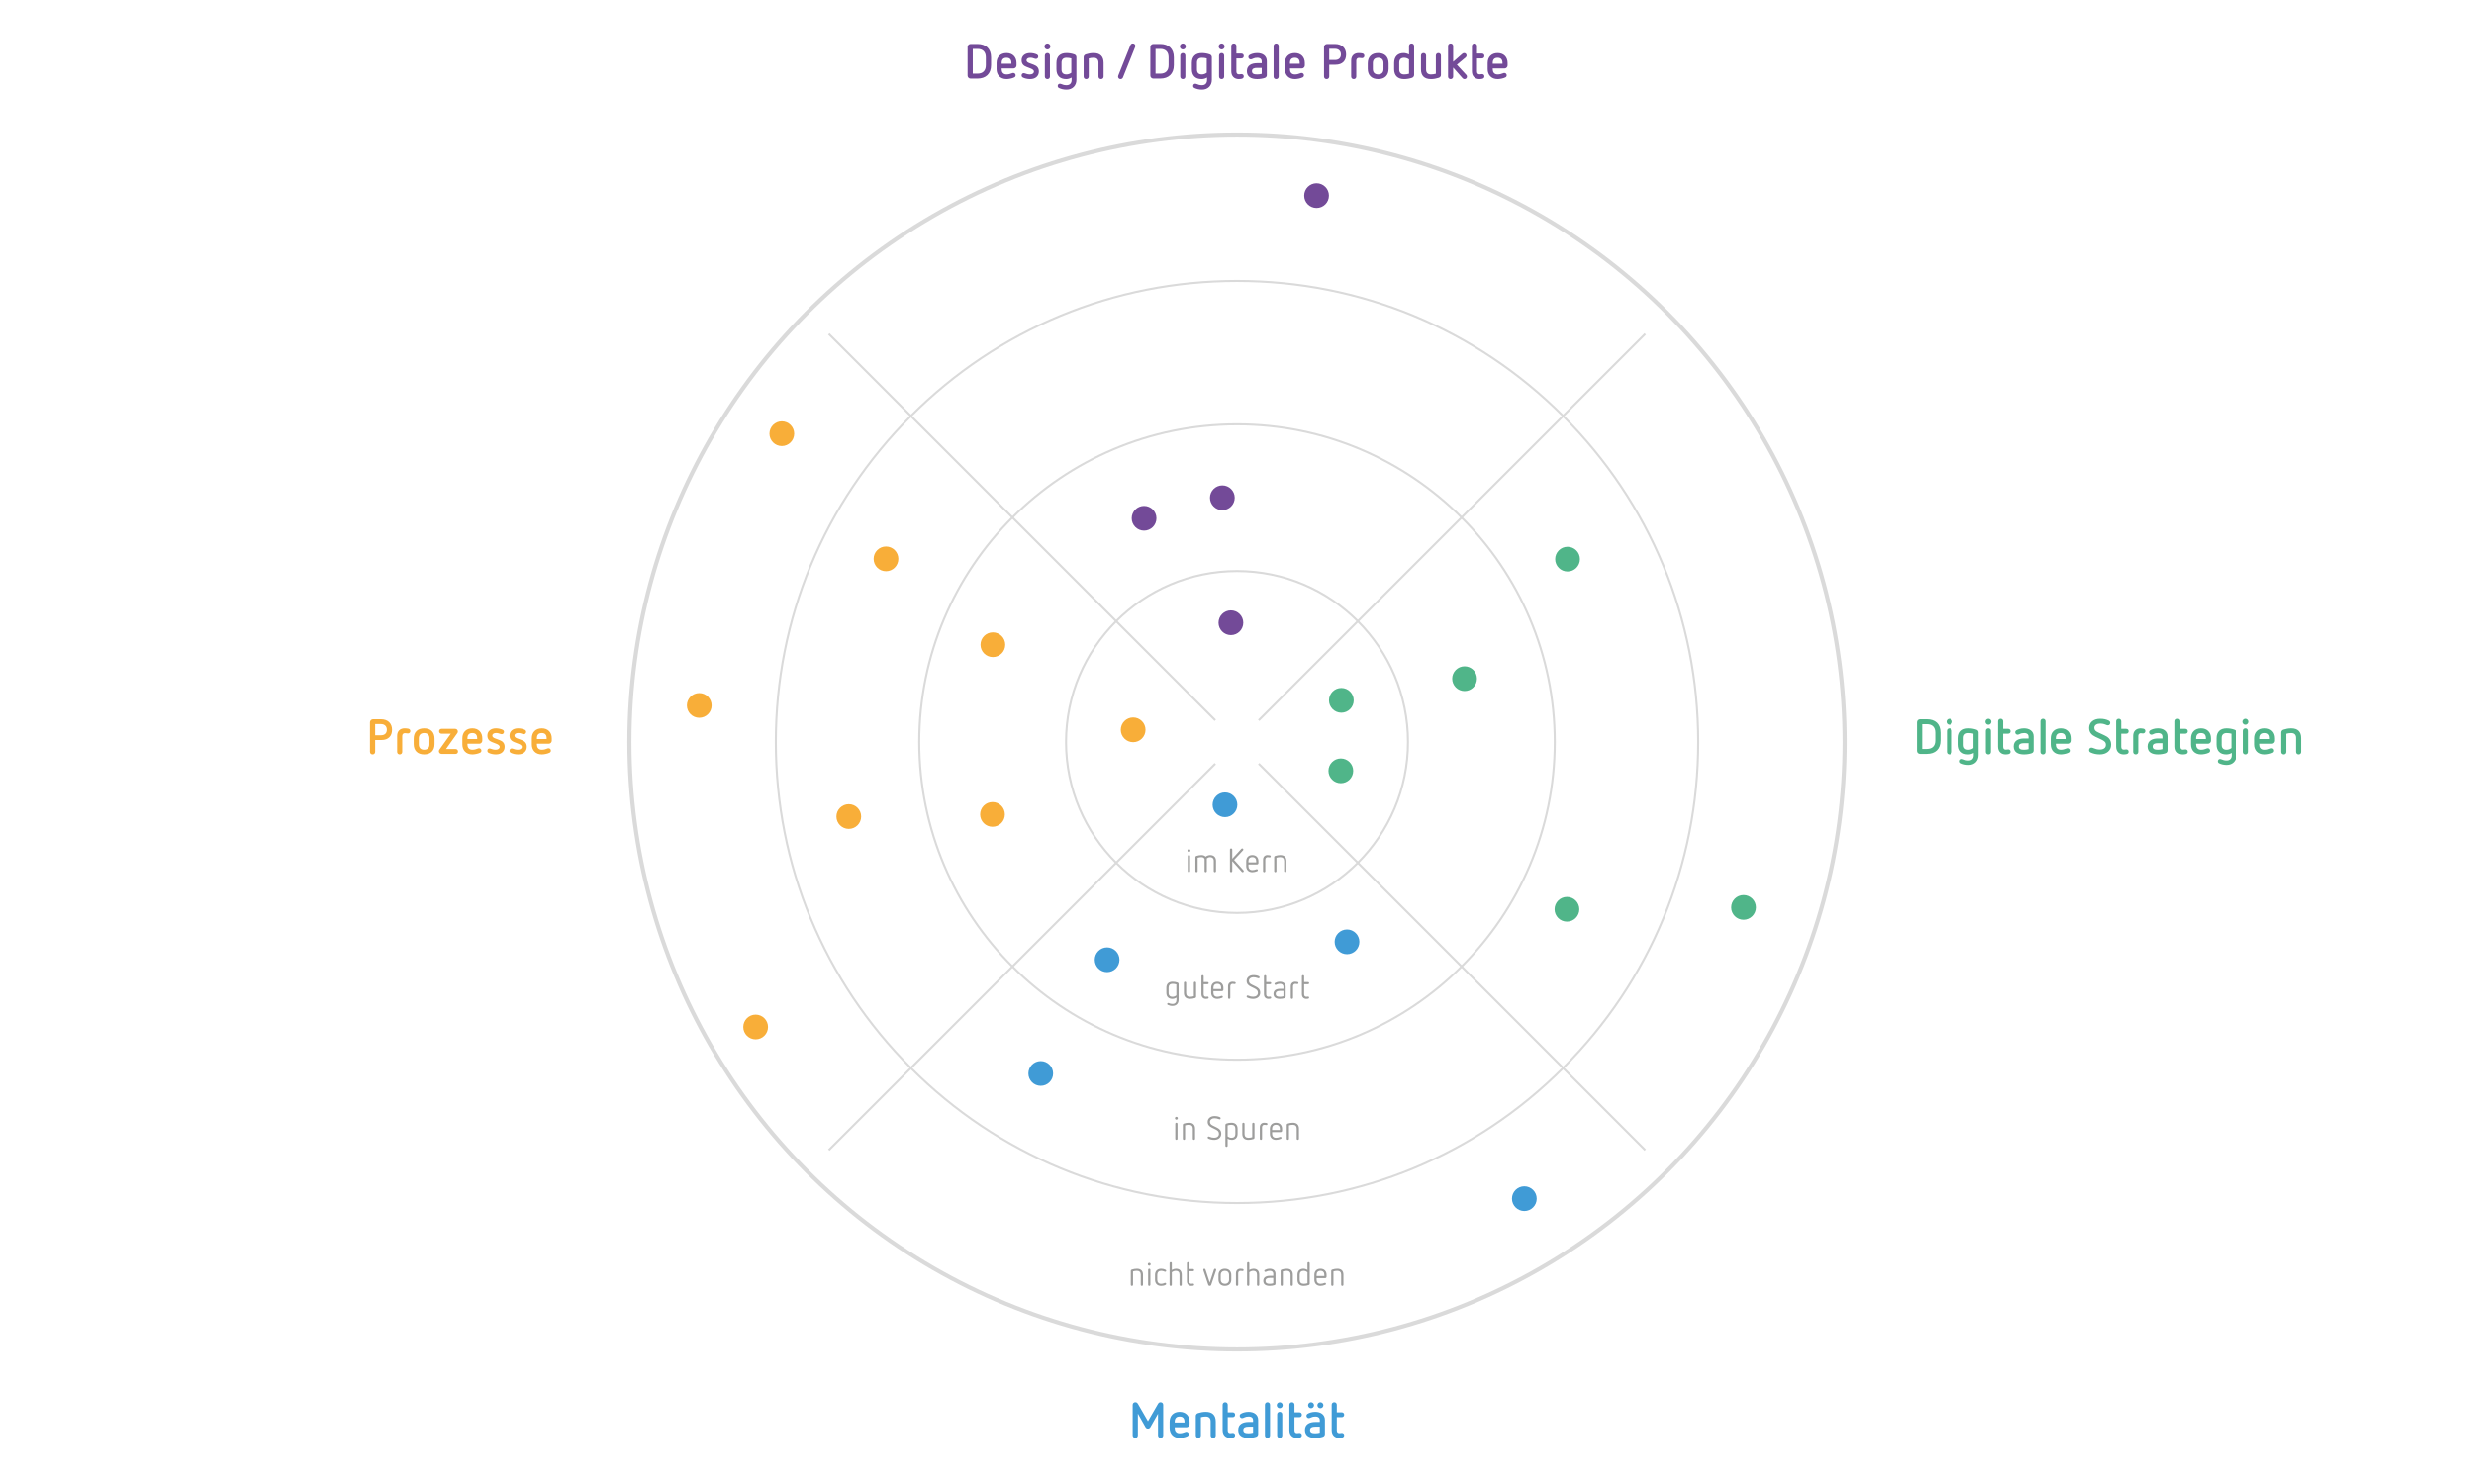 <?xml version="1.0" encoding="UTF-8"?><svg id="a" xmlns="http://www.w3.org/2000/svg" viewBox="0 0 1200 720"><path d="m184.737,348.955c3.577,0,5.425,2.184,5.425,5.088,0,3.072-1.8,4.993-5.113,4.993h-3.072v5.712c0,.769-.528,1.272-1.248,1.272-.744,0-1.272-.504-1.272-1.272v-14.329c0-.792.672-1.464,1.512-1.464h3.768Zm-2.76,2.352v5.425h2.76c1.873,0,2.904-.984,2.904-2.688,0-1.752-1.176-2.736-2.904-2.736h-2.76Z" fill="#f8ae39"/><path d="m198.033,353.539c.624.12.984.552.984,1.176,0,.648-.48,1.129-1.176,1.129-.36,0-.84-.144-1.44-.144-.768,0-1.296.528-1.296,1.368v7.729c0,.721-.528,1.225-1.224,1.225-.72,0-1.248-.504-1.248-1.225v-7.801c0-2.231,1.416-3.624,3.601-3.624.696,0,1.344.072,1.8.168Z" fill="#f8ae39"/><path d="m210.777,358.388v2.616c0,3.144-1.824,5.017-5.04,5.017-3.12,0-5.064-1.776-5.064-5.017v-2.616c0-3.217,1.897-5.017,5.064-5.017,3.192,0,5.04,1.849,5.04,5.017Zm-7.633-.144v2.904c0,1.704.984,2.616,2.592,2.616s2.568-.912,2.568-2.616v-2.904c0-1.68-.96-2.592-2.568-2.592s-2.592.912-2.592,2.592Z" fill="#f8ae39"/><path d="m220.785,353.611c.72,0,1.296.576,1.296,1.32,0,.311-.12.576-.288.815l-5.472,7.681h4.656c.696,0,1.176.528,1.176,1.177,0,.672-.48,1.176-1.176,1.176h-6.793c-.72,0-1.296-.6-1.296-1.32,0-.311.12-.576.312-.84l5.473-7.656h-4.512c-.72,0-1.176-.505-1.176-1.177,0-.647.456-1.176,1.176-1.176h6.625Z" fill="#f8ae39"/><path d="m233.937,358.195v1.177c0,.695-.552,1.464-1.512,1.464h-5.689v.456c0,1.248.624,2.472,2.377,2.472,1.056,0,1.8-.264,2.424-.504.36-.144.6-.216.84-.216.648,0,1.128.504,1.128,1.128,0,.433-.192.816-.648,1.032-1.08.552-2.832.816-3.744.816-3.096,0-4.849-2.064-4.849-4.824v-3.001c0-2.904,1.872-4.824,4.849-4.824,2.952,0,4.824,1.944,4.824,4.824Zm-7.201-.071v.432h4.729v-.36c0-1.607-.696-2.544-2.352-2.544s-2.377.936-2.377,2.473Z" fill="#f8ae39"/><path d="m243.825,354.068c.408.216.648.576.648,1.008,0,.696-.528,1.128-1.104,1.128-.24,0-.48-.071-.696-.144-.624-.216-1.176-.433-2.064-.433-1.032,0-1.8.48-1.8,1.272,0,.816.84,1.152,1.392,1.368l2.112.792c1.56.576,2.472,1.536,2.472,3.288,0,2.04-1.464,3.673-4.224,3.673-1.417,0-2.665-.336-3.481-.744-.408-.192-.672-.528-.672-1.008,0-.673.432-1.129,1.104-1.129.168,0,.384.072.6.144.552.191,1.272.479,2.328.479,1.2,0,1.944-.575,1.944-1.392,0-.744-.84-1.2-1.632-1.513l-1.968-.768c-1.032-.408-2.376-1.128-2.376-3.216,0-2.185,1.728-3.505,4.152-3.505,1.152,0,2.424.288,3.264.696Z" fill="#f8ae39"/><path d="m254.552,354.068c.408.216.648.576.648,1.008,0,.696-.528,1.128-1.104,1.128-.24,0-.48-.071-.696-.144-.624-.216-1.176-.433-2.064-.433-1.032,0-1.8.48-1.8,1.272,0,.816.84,1.152,1.392,1.368l2.112.792c1.56.576,2.472,1.536,2.472,3.288,0,2.04-1.464,3.673-4.224,3.673-1.417,0-2.665-.336-3.481-.744-.408-.192-.672-.528-.672-1.008,0-.673.432-1.129,1.104-1.129.168,0,.384.072.6.144.552.191,1.272.479,2.328.479,1.2,0,1.944-.575,1.944-1.392,0-.744-.84-1.2-1.632-1.513l-1.968-.768c-1.032-.408-2.376-1.128-2.376-3.216,0-2.185,1.728-3.505,4.152-3.505,1.152,0,2.424.288,3.264.696Z" fill="#f8ae39"/><path d="m267.632,358.195v1.177c0,.695-.552,1.464-1.512,1.464h-5.689v.456c0,1.248.624,2.472,2.377,2.472,1.056,0,1.8-.264,2.424-.504.36-.144.6-.216.84-.216.648,0,1.128.504,1.128,1.128,0,.433-.192.816-.648,1.032-1.08.552-2.832.816-3.744.816-3.096,0-4.849-2.064-4.849-4.824v-3.001c0-2.904,1.872-4.824,4.849-4.824,2.952,0,4.824,1.944,4.824,4.824Zm-7.201-.071v.432h4.729v-.36c0-1.607-.696-2.544-2.352-2.544s-2.377.936-2.377,2.473Z" fill="#f8ae39"/><path d="m564.207,681.643v14.737c0,.744-.552,1.272-1.248,1.272-.696,0-1.272-.528-1.272-1.272v-10.465l-3.72,6.553c-.264.456-.648.672-1.152.672-.528,0-.912-.216-1.176-.672l-3.721-6.601v10.513c0,.744-.576,1.272-1.248,1.272-.696,0-1.272-.528-1.272-1.272v-14.737c0-.792.528-1.296,1.296-1.296.576,0,.936.264,1.272.816l4.848,8.4,4.849-8.4c.336-.553.672-.816,1.248-.816.792,0,1.296.504,1.296,1.296Z" fill="#409bd6"/><path d="m576.998,689.827v1.177c0,.695-.552,1.464-1.512,1.464h-5.689v.456c0,1.248.624,2.472,2.377,2.472,1.056,0,1.8-.264,2.424-.504.36-.144.6-.216.84-.216.648,0,1.128.504,1.128,1.128,0,.433-.192.816-.648,1.032-1.08.552-2.832.816-3.744.816-3.096,0-4.849-2.064-4.849-4.824v-3.001c0-2.904,1.872-4.824,4.849-4.824,2.952,0,4.824,1.944,4.824,4.824Zm-7.201-.071v.432h4.729v-.36c0-1.607-.696-2.544-2.352-2.544s-2.377.936-2.377,2.473Z" fill="#409bd6"/><path d="m589.694,689.732v6.696c0,.721-.528,1.225-1.224,1.225-.72,0-1.248-.504-1.248-1.225v-6.792c0-1.513-.816-2.353-2.376-2.353-.816,0-1.608.12-2.353.336v8.809c0,.721-.528,1.225-1.224,1.225-.72,0-1.248-.504-1.248-1.225v-9.385c0-.672.384-1.2,1.08-1.416,1.176-.384,2.424-.624,3.745-.624,3.216,0,4.848,1.632,4.848,4.729Z" fill="#409bd6"/><path d="m595.501,681.571v3.673h2.353c.792,0,1.224.504,1.224,1.176s-.432,1.177-1.224,1.177h-2.353v6.336c0,.96.456,1.416,1.224,1.416.6,0,.816-.12,1.2-.12.648,0,1.152.385,1.152,1.129,0,.624-.432,1.031-1.032,1.151-.48.097-.888.144-1.392.144-2.04,0-3.624-1.296-3.624-3.793v-12.289c0-.72.528-1.224,1.248-1.224.696,0,1.224.504,1.224,1.224Z" fill="#409bd6"/><path d="m610.262,688.94v6.793c0,.552-.312,1.128-.961,1.344-.96.336-2.352.576-3.696.576-3.023,0-5.016-1.128-5.016-3.889,0-2.784,2.28-3.84,5.016-3.84h2.185v-.961c0-.935-.696-1.68-2.112-1.68-.815,0-1.488.12-2.112.432-.408.192-.72.36-1.103.36-.576,0-1.152-.479-1.152-1.152,0-.407.216-.768.576-.983.672-.408,2.016-.936,3.696-.936,2.568,0,4.681,1.296,4.681,3.937Zm-4.729,3.265c-1.488,0-2.473.384-2.473,1.607,0,1.272.984,1.584,2.521,1.584.768,0,1.488-.096,2.208-.288v-2.903h-2.256Z" fill="#409bd6"/><path d="m616.02,681.571v14.857c0,.721-.528,1.225-1.225,1.225-.72,0-1.248-.504-1.248-1.225v-14.857c0-.72.528-1.224,1.248-1.224.696,0,1.225.504,1.225,1.224Z" fill="#409bd6"/><path d="m622.164,681.787c0,.815-.647,1.464-1.44,1.464-.792,0-1.44-.648-1.44-1.464,0-.792.647-1.44,1.44-1.44.793,0,1.44.648,1.44,1.44Zm-.216,4.44v10.2c0,.721-.504,1.225-1.225,1.225-.72,0-1.248-.504-1.248-1.225v-10.2c0-.721.528-1.225,1.248-1.225.721,0,1.225.504,1.225,1.225Z" fill="#409bd6"/><path d="m627.876,681.571v3.673h2.353c.792,0,1.224.504,1.224,1.176s-.432,1.177-1.224,1.177h-2.353v6.336c0,.96.456,1.416,1.224,1.416.601,0,.816-.12,1.2-.12.648,0,1.152.385,1.152,1.129,0,.624-.432,1.031-1.032,1.151-.479.097-.888.144-1.392.144-2.04,0-3.625-1.296-3.625-3.793v-12.289c0-.72.528-1.224,1.248-1.224.696,0,1.225.504,1.225,1.224Z" fill="#409bd6"/><path d="m642.637,688.94v6.793c0,.552-.312,1.128-.961,1.344-.96.336-2.352.576-3.696.576-3.023,0-5.016-1.128-5.016-3.889,0-2.784,2.28-3.84,5.016-3.84h2.185v-.961c0-.935-.696-1.68-2.112-1.68-.815,0-1.488.12-2.112.432-.408.192-.72.36-1.103.36-.576,0-1.152-.479-1.152-1.152,0-.407.216-.768.576-.983.672-.408,2.016-.936,3.696-.936,2.568,0,4.681,1.296,4.681,3.937Zm-5.281-7.152c0,.815-.647,1.464-1.44,1.464s-1.44-.648-1.44-1.464c0-.769.648-1.44,1.44-1.44s1.44.672,1.44,1.44Zm.553,10.417c-1.488,0-2.473.384-2.473,1.607,0,1.272.984,1.584,2.521,1.584.768,0,1.488-.096,2.208-.288v-2.903h-2.256Zm3.984-10.417c0,.815-.648,1.464-1.465,1.464-.792,0-1.44-.648-1.44-1.464,0-.769.647-1.44,1.44-1.44.816,0,1.465.672,1.465,1.44Z" fill="#409bd6"/><path d="m648.395,681.571v3.673h2.353c.792,0,1.224.504,1.224,1.176s-.432,1.177-1.224,1.177h-2.353v6.336c0,.96.456,1.416,1.224,1.416.601,0,.816-.12,1.2-.12.648,0,1.152.385,1.152,1.129,0,.624-.432,1.031-1.032,1.151-.479.097-.888.144-1.392.144-2.04,0-3.625-1.296-3.625-3.793v-12.289c0-.72.528-1.224,1.248-1.224.696,0,1.225.504,1.225,1.224Z" fill="#409bd6"/><path d="m474.063,21.328c4.104,0,6.648,2.256,6.648,6.528v3.769c0,4.2-2.521,6.528-6.648,6.528h-3.24c-.84,0-1.512-.624-1.512-1.464v-13.898c0-.84.672-1.464,1.512-1.464h3.24Zm-2.232,2.4v12.024h2.28c2.616,0,4.057-1.488,4.057-4.08v-3.864c0-2.641-1.488-4.08-4.057-4.08h-2.28Z" fill="#734a98"/><path d="m493.048,30.569v1.177c0,.695-.553,1.464-1.513,1.464h-5.689v.456c0,1.248.624,2.472,2.376,2.472,1.057,0,1.801-.264,2.425-.504.359-.144.6-.216.84-.216.648,0,1.128.504,1.128,1.128,0,.433-.191.816-.647,1.032-1.08.552-2.833.816-3.745.816-3.096,0-4.848-2.064-4.848-4.824v-3.001c0-2.904,1.872-4.824,4.848-4.824,2.953,0,4.825,1.944,4.825,4.824Zm-7.201-.071v.432h4.729v-.36c0-1.607-.696-2.544-2.353-2.544-1.655,0-2.376.936-2.376,2.473Z" fill="#734a98"/><path d="m502.935,26.441c.408.216.648.576.648,1.008,0,.696-.528,1.128-1.105,1.128-.24,0-.48-.071-.696-.144-.624-.216-1.176-.433-2.064-.433-1.031,0-1.8.48-1.8,1.272,0,.816.84,1.152,1.393,1.368l2.112.792c1.56.576,2.472,1.536,2.472,3.288,0,2.04-1.464,3.673-4.225,3.673-1.416,0-2.664-.336-3.479-.744-.408-.192-.673-.528-.673-1.008,0-.673.433-1.129,1.105-1.129.168,0,.384.072.6.144.553.191,1.272.479,2.328.479,1.2,0,1.944-.575,1.944-1.392,0-.744-.84-1.2-1.632-1.513l-1.968-.768c-1.032-.408-2.377-1.128-2.377-3.216,0-2.185,1.728-3.505,4.152-3.505,1.152,0,2.425.288,3.265.696Z" fill="#734a98"/><path d="m509.486,22.529c0,.815-.647,1.464-1.44,1.464s-1.44-.648-1.44-1.464c0-.792.648-1.44,1.44-1.44s1.44.648,1.44,1.44Zm-.216,4.44v10.2c0,.721-.504,1.225-1.224,1.225-.721,0-1.248-.504-1.248-1.225v-10.2c0-.721.527-1.225,1.248-1.225.72,0,1.224.504,1.224,1.225Z" fill="#734a98"/><path d="m521.079,26.393c.647.216,1.032.744,1.032,1.392v10.969c0,2.785-1.872,4.753-4.776,4.753-1.393,0-2.665-.288-3.721-.816-.384-.216-.576-.576-.576-.983,0-.601.408-1.08,1.105-1.08.191,0,.408.071.576.144.863.384,1.607.576,2.616.576,1.728,0,2.448-1.152,2.448-2.496v-1.2c-.816.479-1.704.744-2.665.744-3.048,0-4.704-1.728-4.704-4.801v-3.072c0-3.192,1.872-4.776,4.849-4.776,1.32,0,2.592.216,3.816.648Zm-6.192,3.984v3.384c0,1.633.888,2.376,2.376,2.376.84,0,1.704-.311,2.376-.84v-6.96c-.744-.217-1.56-.312-2.376-.312-1.56,0-2.376.888-2.376,2.353Z" fill="#734a98"/><path d="m535.287,30.473v6.696c0,.721-.528,1.225-1.225,1.225-.72,0-1.248-.504-1.248-1.225v-6.792c0-1.513-.816-2.353-2.376-2.353-.816,0-1.608.12-2.353.336v8.809c0,.721-.528,1.225-1.224,1.225-.721,0-1.248-.504-1.248-1.225v-9.385c0-.672.384-1.2,1.08-1.416,1.176-.384,2.424-.624,3.744-.624,3.216,0,4.849,1.632,4.849,4.729Z" fill="#734a98"/><path d="m550.694,22.288c0,.144-.024.311-.097.504l-5.928,14.833c-.192.456-.624.769-1.152.769-.744,0-1.2-.576-1.2-1.2,0-.144.024-.312.096-.504l5.905-14.81c.191-.504.647-.792,1.176-.792.72,0,1.2.552,1.2,1.2Z" fill="#734a98"/><path d="m562.718,21.328c4.104,0,6.648,2.256,6.648,6.528v3.769c0,4.2-2.521,6.528-6.648,6.528h-3.24c-.84,0-1.512-.624-1.512-1.464v-13.898c0-.84.672-1.464,1.512-1.464h3.24Zm-2.232,2.4v12.024h2.28c2.616,0,4.057-1.488,4.057-4.08v-3.864c0-2.641-1.488-4.08-4.057-4.08h-2.28Z" fill="#734a98"/><path d="m575.173,22.529c0,.815-.647,1.464-1.44,1.464s-1.44-.648-1.44-1.464c0-.792.648-1.44,1.44-1.44s1.44.648,1.44,1.44Zm-.216,4.44v10.2c0,.721-.504,1.225-1.224,1.225-.721,0-1.248-.504-1.248-1.225v-10.2c0-.721.527-1.225,1.248-1.225.72,0,1.224.504,1.224,1.225Z" fill="#734a98"/><path d="m586.766,26.393c.647.216,1.032.744,1.032,1.392v10.969c0,2.785-1.872,4.753-4.776,4.753-1.393,0-2.665-.288-3.721-.816-.384-.216-.576-.576-.576-.983,0-.601.408-1.08,1.105-1.08.191,0,.408.071.576.144.863.384,1.607.576,2.616.576,1.728,0,2.448-1.152,2.448-2.496v-1.2c-.816.479-1.704.744-2.665.744-3.048,0-4.704-1.728-4.704-4.801v-3.072c0-3.192,1.872-4.776,4.849-4.776,1.32,0,2.592.216,3.816.648Zm-6.192,3.984v3.384c0,1.633.888,2.376,2.376,2.376.84,0,1.704-.311,2.376-.84v-6.96c-.744-.217-1.56-.312-2.376-.312-1.56,0-2.376.888-2.376,2.353Z" fill="#734a98"/><path d="m593.988,22.529c0,.815-.647,1.464-1.44,1.464s-1.44-.648-1.44-1.464c0-.792.648-1.44,1.44-1.44s1.44.648,1.44,1.44Zm-.216,4.44v10.2c0,.721-.504,1.225-1.224,1.225-.721,0-1.248-.504-1.248-1.225v-10.2c0-.721.527-1.225,1.248-1.225.72,0,1.224.504,1.224,1.225Z" fill="#734a98"/><path d="m599.7,22.312v3.673h2.353c.792,0,1.224.504,1.224,1.176s-.432,1.177-1.224,1.177h-2.353v6.336c0,.96.456,1.416,1.225,1.416.6,0,.815-.12,1.2-.12.647,0,1.151.385,1.151,1.129,0,.624-.432,1.031-1.032,1.151-.479.097-.888.144-1.392.144-2.04,0-3.624-1.296-3.624-3.793v-12.289c0-.72.527-1.224,1.248-1.224.695,0,1.224.504,1.224,1.224Z" fill="#734a98"/><path d="m614.461,29.681v6.793c0,.552-.312,1.128-.96,1.344-.96.336-2.353.576-3.696.576-3.024,0-5.017-1.128-5.017-3.889,0-2.784,2.28-3.84,5.017-3.84h2.184v-.961c0-.935-.695-1.68-2.112-1.68-.815,0-1.487.12-2.111.432-.408.192-.721.36-1.105.36-.576,0-1.152-.479-1.152-1.152,0-.407.216-.768.576-.983.672-.408,2.017-.936,3.696-.936,2.568,0,4.681,1.296,4.681,3.937Zm-4.729,3.265c-1.488,0-2.473.384-2.473,1.607,0,1.272.984,1.584,2.521,1.584.769,0,1.488-.096,2.208-.288v-2.903h-2.256Z" fill="#734a98"/><path d="m620.22,22.312v14.857c0,.721-.528,1.225-1.224,1.225-.721,0-1.248-.504-1.248-1.225v-14.857c0-.72.527-1.224,1.248-1.224.695,0,1.224.504,1.224,1.224Z" fill="#734a98"/><path d="m632.893,30.569v1.177c0,.695-.553,1.464-1.513,1.464h-5.689v.456c0,1.248.624,2.472,2.376,2.472,1.057,0,1.801-.264,2.425-.504.359-.144.6-.216.84-.216.648,0,1.128.504,1.128,1.128,0,.433-.191.816-.647,1.032-1.08.552-2.833.816-3.745.816-3.096,0-4.848-2.064-4.848-4.824v-3.001c0-2.904,1.872-4.824,4.848-4.824,2.953,0,4.825,1.944,4.825,4.824Zm-7.201-.071v.432h4.729v-.36c0-1.607-.696-2.544-2.353-2.544-1.655,0-2.376.936-2.376,2.473Z" fill="#734a98"/><path d="m647.484,21.328c3.576,0,5.424,2.184,5.424,5.088,0,3.072-1.8,4.993-5.112,4.993h-3.072v5.712c0,.769-.528,1.272-1.248,1.272-.744,0-1.272-.504-1.272-1.272v-14.329c0-.792.672-1.464,1.512-1.464h3.769Zm-2.761,2.352v5.425h2.761c1.872,0,2.904-.984,2.904-2.688,0-1.752-1.177-2.736-2.904-2.736h-2.761Z" fill="#734a98"/><path d="m660.78,25.912c.624.12.983.552.983,1.176,0,.648-.479,1.129-1.176,1.129-.36,0-.84-.144-1.44-.144-.768,0-1.296.528-1.296,1.368v7.729c0,.721-.528,1.225-1.224,1.225-.721,0-1.248-.504-1.248-1.225v-7.801c0-2.231,1.416-3.624,3.6-3.624.696,0,1.345.072,1.801.168Z" fill="#734a98"/><path d="m673.524,30.761v2.616c0,3.144-1.824,5.017-5.04,5.017-3.121,0-5.064-1.776-5.064-5.017v-2.616c0-3.217,1.895-5.017,5.064-5.017,3.192,0,5.04,1.849,5.04,5.017Zm-7.633-.144v2.904c0,1.704.984,2.616,2.593,2.616,1.607,0,2.567-.912,2.567-2.616v-2.904c0-1.68-.96-2.592-2.567-2.592-1.608,0-2.593.912-2.593,2.592Z" fill="#734a98"/><path d="m685.908,22.312v14.042c0,.647-.408,1.2-1.032,1.416-1.2.408-2.496.624-3.816.624-2.977,0-4.849-1.584-4.849-4.776v-3.097c0-3.144,1.872-4.776,4.608-4.776.769,0,1.8.24,2.616.696v-4.129c0-.72.528-1.224,1.225-1.224.72,0,1.248.504,1.248,1.224Zm-7.225,8.065v3.384c0,1.513.84,2.376,2.376,2.376.816,0,1.632-.119,2.376-.336v-6.96c-.696-.504-1.488-.816-2.376-.816-1.56,0-2.376.816-2.376,2.353Z" fill="#734a98"/><path d="m698.916,26.969v9.408c0,.648-.408,1.177-1.08,1.393-1.177.384-2.425.624-3.744.624-3.217,0-4.849-1.608-4.849-4.729v-6.696c0-.721.527-1.225,1.224-1.225.721,0,1.248.504,1.248,1.225v6.792c0,1.536.792,2.376,2.377,2.376.815,0,1.584-.144,2.352-.336v-8.832c0-.721.528-1.225,1.225-1.225.72,0,1.248.504,1.248,1.225Z" fill="#734a98"/><path d="m704.843,22.312v7.657l4.417-3.864c.287-.24.575-.36.888-.36.672,0,1.2.504,1.2,1.2,0,.312-.12.624-.433.888l-4.271,3.577,4.584,4.968c.24.265.311.528.311.816,0,.624-.456,1.2-1.199,1.2-.36,0-.696-.144-.936-.433l-4.561-5.16v4.368c0,.721-.552,1.225-1.224,1.225-.721,0-1.248-.504-1.248-1.225v-14.857c0-.72.504-1.224,1.248-1.224.695,0,1.224.504,1.224,1.224Z" fill="#734a98"/><path d="m716.411,22.312v3.673h2.353c.792,0,1.224.504,1.224,1.176s-.432,1.177-1.224,1.177h-2.353v6.336c0,.96.456,1.416,1.225,1.416.6,0,.815-.12,1.2-.12.647,0,1.151.385,1.151,1.129,0,.624-.432,1.031-1.032,1.151-.479.097-.888.144-1.392.144-2.04,0-3.624-1.296-3.624-3.793v-12.289c0-.72.527-1.224,1.248-1.224.695,0,1.224.504,1.224,1.224Z" fill="#734a98"/><path d="m731.244,30.569v1.177c0,.695-.553,1.464-1.513,1.464h-5.689v.456c0,1.248.624,2.472,2.376,2.472,1.057,0,1.801-.264,2.425-.504.359-.144.6-.216.84-.216.648,0,1.128.504,1.128,1.128,0,.433-.191.816-.647,1.032-1.08.552-2.833.816-3.745.816-3.096,0-4.848-2.064-4.848-4.824v-3.001c0-2.904,1.872-4.824,4.848-4.824,2.953,0,4.825,1.944,4.825,4.824Zm-7.201-.071v.432h4.729v-.36c0-1.607-.696-2.544-2.353-2.544-1.655,0-2.376.936-2.376,2.473Z" fill="#734a98"/><path d="m934.552,348.955c4.104,0,6.648,2.256,6.648,6.528v3.769c0,4.2-2.521,6.528-6.648,6.528h-3.24c-.84,0-1.512-.624-1.512-1.464v-13.898c0-.84.672-1.464,1.512-1.464h3.24Zm-2.232,2.4v12.024h2.28c2.616,0,4.057-1.487,4.057-4.08v-3.864c0-2.641-1.488-4.08-4.057-4.08h-2.28Z" fill="#50b589"/><path d="m947.007,350.156c0,.816-.647,1.464-1.44,1.464s-1.44-.647-1.44-1.464c0-.792.648-1.44,1.44-1.44s1.44.648,1.44,1.44Zm-.216,4.44v10.201c0,.72-.504,1.224-1.224,1.224-.721,0-1.248-.504-1.248-1.224v-10.201c0-.721.527-1.225,1.248-1.225.72,0,1.224.504,1.224,1.225Z" fill="#50b589"/><path d="m958.6,354.02c.647.216,1.032.744,1.032,1.392v10.97c0,2.784-1.872,4.752-4.776,4.752-1.393,0-2.665-.288-3.721-.816-.384-.216-.576-.576-.576-.983,0-.601.408-1.08,1.105-1.08.191,0,.408.072.576.144.863.385,1.607.576,2.616.576,1.728,0,2.448-1.152,2.448-2.496v-1.2c-.816.48-1.704.744-2.665.744-3.048,0-4.704-1.728-4.704-4.801v-3.072c0-3.191,1.872-4.776,4.849-4.776,1.32,0,2.592.217,3.816.648Zm-6.192,3.984v3.384c0,1.633.888,2.377,2.376,2.377.84,0,1.704-.312,2.376-.841v-6.96c-.744-.216-1.56-.312-2.376-.312-1.56,0-2.376.889-2.376,2.353Z" fill="#50b589"/><path d="m965.822,350.156c0,.816-.647,1.464-1.44,1.464s-1.44-.647-1.44-1.464c0-.792.648-1.44,1.44-1.44s1.44.648,1.44,1.44Zm-.216,4.44v10.201c0,.72-.504,1.224-1.224,1.224-.721,0-1.248-.504-1.248-1.224v-10.201c0-.721.527-1.225,1.248-1.225.72,0,1.224.504,1.224,1.225Z" fill="#50b589"/><path d="m971.534,349.94v3.672h2.353c.792,0,1.224.504,1.224,1.176,0,.673-.432,1.177-1.224,1.177h-2.353v6.336c0,.961.456,1.417,1.225,1.417.6,0,.815-.12,1.2-.12.647,0,1.151.384,1.151,1.128,0,.624-.432,1.032-1.032,1.152-.479.096-.888.144-1.392.144-2.04,0-3.624-1.296-3.624-3.792v-12.289c0-.721.527-1.225,1.248-1.225.695,0,1.224.504,1.224,1.225Z" fill="#50b589"/><path d="m986.295,357.308v6.793c0,.552-.312,1.128-.96,1.344-.96.336-2.353.576-3.696.576-3.024,0-5.017-1.128-5.017-3.889,0-2.784,2.28-3.84,5.017-3.84h2.184v-.96c0-.936-.695-1.681-2.112-1.681-.815,0-1.487.12-2.111.433-.408.191-.721.359-1.105.359-.576,0-1.152-.479-1.152-1.151,0-.408.216-.769.576-.984.672-.408,2.017-.936,3.696-.936,2.568,0,4.681,1.297,4.681,3.937Zm-4.729,3.265c-1.488,0-2.473.384-2.473,1.608,0,1.272.984,1.584,2.521,1.584.769,0,1.488-.097,2.208-.288v-2.904h-2.256Z" fill="#50b589"/><path d="m992.054,349.94v14.857c0,.72-.528,1.224-1.224,1.224-.721,0-1.248-.504-1.248-1.224v-14.857c0-.721.527-1.225,1.248-1.225.695,0,1.224.504,1.224,1.225Z" fill="#50b589"/><path d="m1004.727,358.197v1.176c0,.696-.553,1.464-1.513,1.464h-5.689v.456c0,1.248.624,2.473,2.376,2.473,1.057,0,1.801-.265,2.425-.504.359-.144.6-.217.84-.217.648,0,1.128.504,1.128,1.129,0,.432-.191.815-.647,1.031-1.08.553-2.833.816-3.745.816-3.096,0-4.848-2.064-4.848-4.824v-3c0-2.904,1.872-4.825,4.848-4.825,2.953,0,4.825,1.944,4.825,4.825Zm-7.201-.072v.432h4.729v-.359c0-1.608-.696-2.545-2.353-2.545-1.655,0-2.376.936-2.376,2.473Z" fill="#50b589"/><path d="m1022.679,349.604c.504.264.72.624.72,1.151,0,.648-.48,1.152-1.105,1.152-.384,0-.647-.12-1.056-.288-1.008-.408-1.728-.552-2.88-.552-1.368,0-2.665.72-2.665,2.016,0,1.152.624,1.704,1.992,2.328l2.809,1.297c1.608.744,3.36,1.824,3.36,4.608,0,2.904-2.353,4.704-5.473,4.704-1.704,0-3.168-.336-4.464-.936-.528-.239-.769-.647-.769-1.151,0-.721.48-1.2,1.152-1.2.336,0,.552.072,1.08.288.84.359,1.752.647,3,.647,1.728,0,2.929-.792,2.929-2.28,0-1.296-.744-1.872-2.185-2.567l-2.928-1.368c-1.681-.792-3.024-2.041-3.024-4.272,0-2.713,2.16-4.465,5.328-4.465,1.681,0,3,.312,4.177.889Z" fill="#50b589"/><path d="m1028.749,349.94v3.672h2.353c.792,0,1.224.504,1.224,1.176,0,.673-.432,1.177-1.224,1.177h-2.353v6.336c0,.961.456,1.417,1.225,1.417.6,0,.815-.12,1.2-.12.647,0,1.151.384,1.151,1.128,0,.624-.432,1.032-1.032,1.152-.479.096-.888.144-1.392.144-2.04,0-3.624-1.296-3.624-3.792v-12.289c0-.721.527-1.225,1.248-1.225.695,0,1.224.504,1.224,1.225Z" fill="#50b589"/><path d="m1039.934,353.539c.624.12.983.553.983,1.177,0,.647-.479,1.128-1.176,1.128-.36,0-.84-.144-1.44-.144-.768,0-1.296.528-1.296,1.368v7.729c0,.72-.528,1.224-1.224,1.224-.721,0-1.248-.504-1.248-1.224v-7.801c0-2.232,1.416-3.625,3.6-3.625.696,0,1.345.072,1.801.168Z" fill="#50b589"/><path d="m1051.671,357.308v6.793c0,.552-.312,1.128-.96,1.344-.96.336-2.353.576-3.696.576-3.024,0-5.017-1.128-5.017-3.889,0-2.784,2.28-3.84,5.017-3.84h2.184v-.96c0-.936-.695-1.681-2.112-1.681-.815,0-1.487.12-2.111.433-.408.191-.721.359-1.105.359-.576,0-1.152-.479-1.152-1.151,0-.408.216-.769.576-.984.672-.408,2.017-.936,3.696-.936,2.568,0,4.681,1.297,4.681,3.937Zm-4.729,3.265c-1.488,0-2.473.384-2.473,1.608,0,1.272.984,1.584,2.521,1.584.769,0,1.488-.097,2.208-.288v-2.904h-2.256Z" fill="#50b589"/><path d="m1057.43,349.94v3.672h2.353c.792,0,1.224.504,1.224,1.176,0,.673-.432,1.177-1.224,1.177h-2.353v6.336c0,.961.456,1.417,1.225,1.417.6,0,.815-.12,1.2-.12.647,0,1.151.384,1.151,1.128,0,.624-.432,1.032-1.032,1.152-.479.096-.888.144-1.392.144-2.04,0-3.624-1.296-3.624-3.792v-12.289c0-.721.527-1.225,1.248-1.225.695,0,1.224.504,1.224,1.225Z" fill="#50b589"/><path d="m1072.263,358.197v1.176c0,.696-.553,1.464-1.513,1.464h-5.689v.456c0,1.248.624,2.473,2.376,2.473,1.057,0,1.801-.265,2.425-.504.359-.144.6-.217.84-.217.648,0,1.128.504,1.128,1.129,0,.432-.191.815-.647,1.031-1.08.553-2.833.816-3.745.816-3.096,0-4.848-2.064-4.848-4.824v-3c0-2.904,1.872-4.825,4.848-4.825,2.953,0,4.825,1.944,4.825,4.825Zm-7.201-.072v.432h4.729v-.359c0-1.608-.696-2.545-2.353-2.545-1.655,0-2.376.936-2.376,2.473Z" fill="#50b589"/><path d="m1083.639,354.02c.647.216,1.032.744,1.032,1.392v10.97c0,2.784-1.872,4.752-4.776,4.752-1.393,0-2.665-.288-3.721-.816-.384-.216-.576-.576-.576-.983,0-.601.408-1.08,1.105-1.08.191,0,.408.072.576.144.863.385,1.607.576,2.616.576,1.728,0,2.448-1.152,2.448-2.496v-1.2c-.816.48-1.704.744-2.665.744-3.048,0-4.704-1.728-4.704-4.801v-3.072c0-3.191,1.872-4.776,4.849-4.776,1.32,0,2.592.217,3.816.648Zm-6.192,3.984v3.384c0,1.633.888,2.377,2.376,2.377.84,0,1.704-.312,2.376-.841v-6.96c-.744-.216-1.56-.312-2.376-.312-1.56,0-2.376.889-2.376,2.353Z" fill="#50b589"/><path d="m1090.861,350.156c0,.816-.647,1.464-1.44,1.464s-1.44-.647-1.44-1.464c0-.792.648-1.44,1.44-1.44s1.44.648,1.44,1.44Zm-.216,4.44v10.201c0,.72-.504,1.224-1.224,1.224-.721,0-1.248-.504-1.248-1.224v-10.201c0-.721.527-1.225,1.248-1.225.72,0,1.224.504,1.224,1.225Z" fill="#50b589"/><path d="m1103.318,358.197v1.176c0,.696-.553,1.464-1.513,1.464h-5.689v.456c0,1.248.624,2.473,2.376,2.473,1.057,0,1.801-.265,2.425-.504.359-.144.6-.217.84-.217.648,0,1.128.504,1.128,1.129,0,.432-.191.815-.647,1.031-1.08.553-2.833.816-3.745.816-3.096,0-4.848-2.064-4.848-4.824v-3c0-2.904,1.872-4.825,4.848-4.825,2.953,0,4.825,1.944,4.825,4.825Zm-7.201-.072v.432h4.729v-.359c0-1.608-.696-2.545-2.353-2.545-1.655,0-2.376.936-2.376,2.473Z" fill="#50b589"/><path d="m1116.015,358.1v6.697c0,.72-.528,1.224-1.225,1.224-.72,0-1.248-.504-1.248-1.224v-6.793c0-1.512-.816-2.353-2.376-2.353-.816,0-1.608.12-2.353.336v8.81c0,.72-.528,1.224-1.224,1.224-.721,0-1.248-.504-1.248-1.224v-9.386c0-.672.384-1.199,1.08-1.416,1.176-.384,2.424-.624,3.744-.624,3.216,0,4.849,1.633,4.849,4.729Z" fill="#50b589"/><path d="m600,584.193c-59.884,0-116.184-23.32-158.529-65.664-42.344-42.345-65.665-98.644-65.665-158.529s23.32-116.185,65.665-158.529c42.345-42.344,98.644-65.664,158.529-65.664s116.185,23.32,158.529,65.664c42.344,42.345,65.664,98.644,65.664,158.529s-23.32,116.185-65.664,158.529c-42.345,42.344-98.644,65.664-158.529,65.664Zm0-447.387c-59.617,0-115.666,23.216-157.822,65.372-42.155,42.155-65.372,98.204-65.372,157.821s23.216,115.666,65.372,157.821c42.156,42.156,98.205,65.372,157.822,65.372s115.666-23.216,157.821-65.372c42.156-42.155,65.372-98.204,65.372-157.821s-23.216-115.666-65.372-157.821c-42.155-42.156-98.204-65.372-157.821-65.372Z" fill="#dadada"/><path d="m600,514.635c-85.266,0-154.635-69.369-154.635-154.635s69.369-154.635,154.635-154.635,154.635,69.369,154.635,154.635-69.369,154.635-154.635,154.635Zm0-308.269c-84.715,0-153.635,68.92-153.635,153.635s68.92,153.635,153.635,153.635,153.635-68.92,153.635-153.635-68.92-153.635-153.635-153.635Z" fill="#dadada"/><path d="m600,443.429c-46.003,0-83.429-37.426-83.429-83.429s37.426-83.429,83.429-83.429,83.429,37.426,83.429,83.429-37.426,83.429-83.429,83.429Zm0-165.857c-45.451,0-82.429,36.977-82.429,82.429s36.977,82.429,82.429,82.429,82.429-36.977,82.429-82.429-36.977-82.429-82.429-82.429Z" fill="#dadada"/><path d="m589.824,349.117l-187.46-187.461-.707.707,187.46,187.461c.228-.244.463-.479.707-.707Z" fill="#dadada"/><path d="m610.883,349.824l187.461-187.461-.707-.707-187.461,187.461c.244.228.479.463.707.707Z" fill="#dadada"/><path d="m610.176,370.883l187.461,187.461.707-.707-187.461-187.461c-.228.244-.463.479-.707.707Z" fill="#dadada"/><path d="m589.117,370.176l-187.46,187.461.707.707,187.46-187.461c-.244-.228-.479-.463-.707-.707Z" fill="#dadada"/><circle cx="379.22" cy="210.42" r="6" fill="#f8ae39"/><circle cx="339.171" cy="342.255" r="6" fill="#f8ae39"/><circle cx="429.742" cy="271.152" r="6" fill="#f8ae39"/><circle cx="481.589" cy="312.806" r="6" fill="#f8ae39"/><circle cx="554.925" cy="251.457" r="6" fill="#734a98"/><circle cx="592.892" cy="241.504" r="6" fill="#734a98"/><circle cx="597.041" cy="302.136" r="6" fill="#734a98"/><circle cx="638.588" cy="94.913" r="6" fill="#734a98"/><circle cx="760.327" cy="271.282" r="6" fill="#50b589"/><circle cx="594.165" cy="390.459" r="6" fill="#409bd6"/><circle cx="536.989" cy="465.658" r="6" fill="#409bd6"/><circle cx="653.357" cy="456.968" r="6" fill="#409bd6"/><circle cx="504.81" cy="520.813" r="6" fill="#409bd6"/><circle cx="739.369" cy="581.572" r="6" fill="#409bd6"/><circle cx="710.373" cy="329.282" r="6" fill="#50b589"/><circle cx="650.611" cy="339.786" r="6" fill="#50b589"/><circle cx="650.357" cy="373.999" r="6" fill="#50b589"/><circle cx="760.038" cy="441.161" r="6" fill="#50b589"/><circle cx="845.678" cy="440.255" r="6" fill="#50b589"/><circle cx="481.405" cy="395.141" r="6" fill="#f8ae39"/><circle cx="549.626" cy="354.091" r="6" fill="#f8ae39"/><circle cx="411.698" cy="396.172" r="6" fill="#f8ae39"/><circle cx="366.523" cy="498.276" r="6" fill="#f8ae39"/><path d="m577.377,412.677c0,.368-.32.688-.688.688-.384,0-.705-.319-.705-.688,0-.385.32-.689.705-.689.368,0,.688.304.688.689Zm-.144,2.721v7.235c0,.319-.24.544-.544.544-.32,0-.544-.225-.544-.544v-7.235c0-.32.224-.544.544-.544.304,0,.544.224.544.544Z" fill="#9d9d9c"/><path d="m589.813,417.654v4.962c0,.336-.224.56-.544.56-.32,0-.544-.225-.544-.56v-4.994c0-1.168-.785-1.761-1.713-1.761-.656,0-1.169.24-1.648.608v6.146c0,.336-.224.56-.544.56s-.544-.225-.544-.56v-5.65c0-.432-.288-.704-.592-.88-.256-.144-.56-.225-.96-.225-.641,0-1.217.129-1.809.288v6.467c0,.336-.224.56-.544.56-.32,0-.544-.225-.544-.56v-6.69c0-.32.176-.56.528-.672.784-.24,1.569-.4,2.417-.4.816,0,1.489.24,2.017.769.641-.497,1.505-.769,2.209-.769,1.649,0,2.817.992,2.817,2.801Z" fill="#9d9d9c"/><path d="m603.075,412.164c0,.16-.064.305-.176.416l-4.306,4.626,4.498,4.994c.144.176.191.288.191.448,0,.288-.256.528-.544.528-.208,0-.352-.112-.464-.24l-4.578-5.138v4.834c0,.319-.256.544-.56.544-.304,0-.56-.225-.56-.544v-10.452c0-.32.256-.545.56-.545.304,0,.56.225.56.545v4.466l4.369-4.771c.144-.16.273-.24.465-.24.305,0,.544.24.544.528Z" fill="#9d9d9c"/><path d="m610.387,417.799v.928c0,.337-.256.689-.703.689h-4.131v.864c0,1.057.609,1.889,1.873,1.889.705,0,1.248-.16,1.777-.368.176-.064.272-.096.384-.096.288,0,.513.224.513.496,0,.208-.097.368-.305.464-.704.32-1.697.513-2.369.513-1.873,0-2.961-1.232-2.961-2.945v-2.433c0-1.777,1.152-2.945,2.961-2.945,1.824,0,2.961,1.185,2.961,2.945Zm-4.834-.049v.641h3.746v-.608c0-1.185-.641-1.921-1.873-1.921s-1.873.736-1.873,1.889Z" fill="#9d9d9c"/><path d="m615.922,414.966c.273.064.448.256.448.527,0,.288-.224.497-.528.497-.191,0-.512-.112-1.008-.112-.625,0-1.105.448-1.105,1.2v5.555c0,.319-.224.544-.543.544-.305,0-.545-.225-.545-.544v-5.587c0-1.345.881-2.192,2.129-2.192.4,0,.752.032,1.152.112Z" fill="#9d9d9c"/><path d="m623.955,417.719v4.914c0,.319-.24.544-.544.544-.32,0-.544-.225-.544-.544v-4.931c0-1.168-.656-1.841-1.873-1.841-.656,0-1.265.112-1.873.288v6.483c0,.319-.225.544-.544.544-.304,0-.544-.225-.544-.544v-6.707c0-.32.176-.56.544-.672.784-.24,1.553-.4,2.417-.4,1.953,0,2.961,1.057,2.961,2.865Z" fill="#9d9d9c"/><path d="m571.195,476.736c.288.096.48.352.48.656v7.747c0,1.713-1.136,2.913-2.945,2.913-.88,0-1.665-.192-2.321-.512-.176-.097-.256-.257-.256-.433,0-.273.176-.48.496-.48.08,0,.176.017.288.065.56.256,1.121.4,1.793.4,1.264,0,1.905-.816,1.905-1.921v-1.169c-.625.433-1.312.641-1.985.641-1.793,0-2.913-1.024-2.913-2.93v-2.465c0-1.952,1.2-2.929,2.977-2.929.848,0,1.697.128,2.481.416Zm-4.37,2.433v2.642c0,1.2.72,1.824,1.889,1.824.64,0,1.344-.256,1.873-.704v-5.314c-.592-.191-1.232-.288-1.873-.288-1.201,0-1.889.705-1.889,1.841Z" fill="#9d9d9c"/><path d="m580.155,476.865v6.723c0,.305-.176.544-.528.656-.784.256-1.569.4-2.417.4-1.969,0-2.961-1.057-2.961-2.865v-4.914c0-.32.224-.544.544-.544.304,0,.544.224.544.544v4.946c0,1.152.641,1.824,1.873,1.824.64,0,1.265-.111,1.857-.288v-6.482c0-.32.24-.544.544-.544.32,0,.544.224.544.544Z" fill="#9d9d9c"/><path d="m583.833,473.648v2.833h1.873c.336,0,.544.224.544.528,0,.288-.208.512-.544.512h-1.873v4.85c0,.833.4,1.249,1.105,1.249.432,0,.576-.08.785-.08.288,0,.528.176.528.512,0,.273-.176.465-.464.513-.336.065-.56.08-.88.08-1.232,0-2.161-.769-2.161-2.289v-8.707c0-.32.24-.545.544-.545.32,0,.544.225.544.545Z" fill="#9d9d9c"/><path d="m593.403,479.266v.928c0,.337-.256.689-.704.689h-4.13v.864c0,1.057.608,1.889,1.873,1.889.705,0,1.248-.16,1.777-.368.176-.064.272-.096.384-.096.288,0,.512.224.512.496,0,.208-.096.368-.304.464-.704.32-1.697.513-2.369.513-1.873,0-2.961-1.232-2.961-2.945v-2.433c0-1.777,1.152-2.945,2.961-2.945,1.825,0,2.961,1.185,2.961,2.945Zm-4.834-.049v.641h3.746v-.608c0-1.185-.64-1.921-1.873-1.921s-1.873.736-1.873,1.889Z" fill="#9d9d9c"/><path d="m598.938,476.433c.273.064.448.256.448.527,0,.288-.224.497-.528.497-.192,0-.512-.112-1.009-.112-.624,0-1.105.448-1.105,1.2v5.555c0,.319-.224.544-.544.544-.304,0-.544-.225-.544-.544v-5.587c0-1.345.88-2.192,2.129-2.192.4,0,.752.032,1.152.112Z" fill="#9d9d9c"/><path d="m610.635,473.648c.224.111.319.272.319.512,0,.288-.208.513-.479.513-.177,0-.305-.065-.48-.129-.736-.272-1.297-.399-2.113-.399-1.185,0-2.097.752-2.097,1.712,0,.961.513,1.425,1.456,1.89l1.857.912c1.04.528,2.16,1.232,2.16,3.009,0,1.889-1.553,2.978-3.393,2.978-1.057,0-1.969-.208-2.85-.608-.24-.112-.352-.273-.352-.512,0-.305.207-.528.512-.528.144,0,.24.031.48.144.688.32,1.344.465,2.209.465,1.248,0,2.272-.673,2.272-1.905,0-1.12-.64-1.616-1.665-2.129l-1.872-.929c-1.137-.56-1.937-1.344-1.937-2.753,0-1.616,1.36-2.785,3.281-2.785,1.057,0,1.904.16,2.689.545Z" fill="#9d9d9c"/><path d="m614.168,473.648v2.833h1.873c.336,0,.545.224.545.528,0,.288-.209.512-.545.512h-1.873v4.85c0,.833.4,1.249,1.105,1.249.432,0,.576-.08.784-.08.288,0,.528.176.528.512,0,.273-.176.465-.465.513-.336.065-.56.08-.88.08-1.232,0-2.161-.769-2.161-2.289v-8.707c0-.32.24-.545.545-.545.319,0,.543.225.543.545Z" fill="#9d9d9c"/><path d="m623.61,478.705v4.914c0,.288-.144.544-.464.656-.641.224-1.489.368-2.306.368-1.889,0-3.153-.689-3.153-2.449s1.457-2.433,3.138-2.433h1.696v-1.057c0-.816-.624-1.377-1.696-1.377-.576,0-1.089.112-1.601.368-.192.097-.352.177-.545.177-.24,0-.496-.208-.496-.496,0-.192.096-.352.256-.448.56-.32,1.393-.608,2.338-.608,1.568,0,2.833.784,2.833,2.385Zm-2.817,2.064c-1.168,0-2.017.385-2.017,1.441,0,1.136.849,1.424,2.064,1.424.56,0,1.12-.096,1.681-.256v-2.609h-1.728Z" fill="#9d9d9c"/><path d="m629.369,476.433c.273.064.448.256.448.527,0,.288-.224.497-.528.497-.191,0-.512-.112-1.008-.112-.625,0-1.105.448-1.105,1.2v5.555c0,.319-.224.544-.543.544-.305,0-.545-.225-.545-.544v-5.587c0-1.345.881-2.192,2.129-2.192.4,0,.752.032,1.152.112Z" fill="#9d9d9c"/><path d="m632.568,473.648v2.833h1.873c.336,0,.543.224.543.528,0,.288-.207.512-.543.512h-1.873v4.85c0,.833.4,1.249,1.103,1.249.433,0,.576-.08.785-.08.288,0,.527.176.527.512,0,.273-.176.465-.463.513-.337.065-.56.08-.881.08-1.232,0-2.161-.769-2.161-2.289v-8.707c0-.32.24-.545.544-.545.32,0,.545.225.545.545Z" fill="#9d9d9c"/><path d="m571.29,542.541c0,.369-.32.688-.688.688-.384,0-.705-.318-.705-.688,0-.385.32-.688.705-.688.368,0,.688.303.688.688Zm-.144,2.721v7.236c0,.318-.24.543-.544.543-.32,0-.544-.225-.544-.543v-7.236c0-.32.224-.543.544-.543.304,0,.544.223.544.543Z" fill="#9d9d9c"/><path d="m579.659,547.584v4.914c0,.318-.24.543-.544.543-.32,0-.544-.225-.544-.543v-4.932c0-1.168-.656-1.84-1.873-1.84-.656,0-1.265.111-1.873.287v6.484c0,.318-.224.543-.544.543-.304,0-.544-.225-.544-.543v-6.707c0-.32.176-.56.544-.672.784-.24,1.553-.4,2.417-.4,1.953,0,2.961,1.057,2.961,2.865Z" fill="#9d9d9c"/><path d="m591.739,542.045c.224.111.32.272.32.512,0,.289-.208.514-.48.514-.176,0-.304-.065-.48-.129-.736-.272-1.296-.4-2.113-.4-1.185,0-2.097.752-2.097,1.713s.512,1.424,1.456,1.889l1.857.912c1.04.529,2.161,1.232,2.161,3.01,0,1.889-1.553,2.977-3.394,2.977-1.056,0-1.969-.207-2.849-.607-.24-.113-.352-.273-.352-.512,0-.305.208-.529.512-.529.144,0,.24.031.48.144.688.32,1.344.465,2.208.465,1.248,0,2.273-.674,2.273-1.906,0-1.119-.64-1.615-1.665-2.129l-1.873-.928c-1.137-.56-1.937-1.344-1.937-2.754,0-1.615,1.361-2.785,3.281-2.785,1.057,0,1.905.16,2.689.545Z" fill="#9d9d9c"/><path d="m600.283,547.647v2.482c0,1.935-1.2,2.912-2.865,2.912-.608,0-1.344-.191-1.969-.607v3.473c0,.32-.224.545-.544.545-.304,0-.544-.225-.544-.545v-10.115c0-.305.176-.56.464-.656.784-.289,1.633-.416,2.497-.416,1.777,0,2.961.977,2.961,2.928Zm-4.834-1.633v5.314c.528.449,1.201.705,1.873.705,1.2,0,1.873-.656,1.873-1.824v-2.643c0-1.152-.672-1.84-1.873-1.84-.64,0-1.281.096-1.873.287Z" fill="#9d9d9c"/><path d="m608.476,545.262v6.723c0,.305-.177.545-.528.656-.784.256-1.568.4-2.417.4-1.969,0-2.962-1.057-2.962-2.865v-4.914c0-.32.225-.543.545-.543.305,0,.544.223.544.543v4.947c0,1.152.641,1.824,1.873,1.824.64,0,1.265-.111,1.856-.289v-6.482c0-.32.24-.543.545-.543.32,0,.544.223.544.543Z" fill="#9d9d9c"/><path d="m614.346,544.83c.273.065.449.256.449.527,0,.289-.225.498-.528.498-.192,0-.513-.113-1.009-.113-.624,0-1.105.449-1.105,1.201v5.555c0,.318-.224.543-.544.543-.305,0-.545-.225-.545-.543v-5.588c0-1.344.881-2.191,2.129-2.191.4,0,.753.031,1.152.111Z" fill="#9d9d9c"/><path d="m621.867,547.664v.928c0,.336-.256.688-.704.688h-4.13v.865c0,1.057.608,1.889,1.873,1.889.704,0,1.248-.16,1.776-.369.177-.062.273-.096.384-.096.289,0,.513.225.513.496,0,.209-.097.369-.304.465-.705.32-1.697.512-2.369.512-1.873,0-2.961-1.232-2.961-2.945v-2.432c0-1.777,1.152-2.945,2.961-2.945,1.824,0,2.961,1.184,2.961,2.945Zm-4.834-.049v.641h3.746v-.609c0-1.184-.641-1.92-1.873-1.92s-1.873.736-1.873,1.889Z" fill="#9d9d9c"/><path d="m630.043,547.584v4.914c0,.318-.24.543-.544.543-.32,0-.544-.225-.544-.543v-4.932c0-1.168-.656-1.84-1.873-1.84-.656,0-1.265.111-1.873.287v6.484c0,.318-.225.543-.544.543-.304,0-.544-.225-.544-.543v-6.707c0-.32.176-.56.544-.672.784-.24,1.553-.4,2.417-.4,1.953,0,2.961,1.057,2.961,2.865Z" fill="#9d9d9c"/><path d="m554.404,618.432v4.914c0,.319-.24.544-.544.544-.32,0-.544-.225-.544-.544v-4.931c0-1.168-.656-1.841-1.873-1.841-.656,0-1.265.112-1.873.288v6.483c0,.319-.224.544-.544.544-.304,0-.544-.225-.544-.544v-6.707c0-.32.176-.56.544-.672.784-.24,1.553-.4,2.417-.4,1.953,0,2.961,1.057,2.961,2.865Z" fill="#9d9d9c"/><path d="m558.129,613.39c0,.368-.32.688-.688.688-.384,0-.705-.319-.705-.688,0-.385.32-.689.705-.689.368,0,.688.304.688.689Zm-.144,2.721v7.235c0,.319-.24.544-.544.544-.32,0-.544-.225-.544-.544v-7.235c0-.32.224-.544.544-.544.304,0,.544.224.544.544Z" fill="#9d9d9c"/><path d="m565.347,616.078c.192.097.304.273.304.465,0,.288-.208.496-.496.496-.208,0-.336-.08-.56-.177-.384-.159-.864-.288-1.424-.288-1.121,0-1.841.721-1.841,1.938v2.433c0,1.217.704,1.937,1.841,1.937.56,0,1.04-.128,1.424-.288.224-.096.352-.176.544-.176.288,0,.512.208.512.512,0,.192-.112.352-.304.465-.608.352-1.36.496-2.145.496-1.809,0-2.961-1.137-2.961-2.945v-2.433c0-1.841,1.2-2.945,2.961-2.945.785,0,1.537.191,2.145.512Z" fill="#9d9d9c"/><path d="m568.385,612.894v3.265c.625-.368,1.409-.592,2.017-.592,1.777,0,2.801,1.04,2.801,2.929v4.851c0,.319-.24.544-.544.544-.32,0-.544-.225-.544-.544v-4.931c0-1.216-.688-1.841-1.825-1.841-.64,0-1.296.24-1.905.689v6.083c0,.319-.224.544-.544.544-.304,0-.544-.225-.544-.544v-10.452c0-.32.24-.545.544-.545.32,0,.544.225.544.545Z" fill="#9d9d9c"/><path d="m576.785,612.894v2.833h1.873c.336,0,.544.224.544.528,0,.288-.208.512-.544.512h-1.873v4.85c0,.833.4,1.249,1.105,1.249.432,0,.576-.08.785-.08.288,0,.528.176.528.512,0,.273-.176.465-.464.513-.336.065-.56.08-.88.08-1.232,0-2.161-.769-2.161-2.289v-8.707c0-.32.24-.545.544-.545.32,0,.544.225.544.545Z" fill="#9d9d9c"/><path d="m589.891,616.095c0,.08,0,.176-.032.256l-2.369,7.043c-.128.368-.416.496-.72.496-.288,0-.592-.128-.72-.496l-2.353-7.043c-.032-.08-.048-.176-.048-.256,0-.273.176-.528.528-.528.256,0,.448.144.528.4l2.065,6.338,2.064-6.338c.08-.257.273-.4.528-.4.368,0,.528.256.528.528Z" fill="#9d9d9c"/><path d="m597.235,618.655v2.161c0,1.904-1.169,3.073-3.106,3.073-1.889,0-3.105-1.137-3.105-3.073v-2.161c0-1.937,1.2-3.089,3.105-3.089,1.921,0,3.106,1.168,3.106,3.089Zm-5.122-.08v2.321c0,1.265.833,1.984,2.017,1.984,1.201,0,2.017-.72,2.017-1.984v-2.321c0-1.28-.816-2.001-2.017-2.001-1.184,0-2.017.721-2.017,2.001Z" fill="#9d9d9c"/><path d="m602.769,615.679c.273.064.448.256.448.527,0,.288-.224.497-.528.497-.191,0-.512-.112-1.008-.112-.625,0-1.105.448-1.105,1.2v5.555c0,.319-.224.544-.544.544-.304,0-.544-.225-.544-.544v-5.587c0-1.345.88-2.192,2.129-2.192.4,0,.752.032,1.152.112Z" fill="#9d9d9c"/><path d="m605.969,612.894v3.265c.624-.368,1.408-.592,2.017-.592,1.776,0,2.802,1.04,2.802,2.929v4.851c0,.319-.24.544-.545.544-.32,0-.545-.225-.545-.544v-4.931c0-1.216-.688-1.841-1.824-1.841-.641,0-1.297.24-1.904.689v6.083c0,.319-.225.544-.545.544-.304,0-.544-.225-.544-.544v-10.452c0-.32.24-.545.544-.545.32,0,.545.225.545.545Z" fill="#9d9d9c"/><path d="m618.674,617.951v4.914c0,.288-.144.544-.464.656-.64.224-1.489.368-2.306.368-1.889,0-3.152-.689-3.152-2.449s1.457-2.433,3.137-2.433h1.697v-1.057c0-.816-.625-1.377-1.697-1.377-.576,0-1.088.112-1.601.368-.192.097-.352.177-.544.177-.24,0-.496-.208-.496-.496,0-.192.096-.352.256-.448.56-.32,1.393-.608,2.337-.608,1.569,0,2.833.784,2.833,2.385Zm-2.816,2.064c-1.169,0-2.018.385-2.018,1.441,0,1.136.849,1.424,2.064,1.424.56,0,1.121-.096,1.682-.256v-2.609h-1.728Z" fill="#9d9d9c"/><path d="m627.074,618.432v4.914c0,.319-.24.544-.545.544-.32,0-.544-.225-.544-.544v-4.931c0-1.168-.656-1.841-1.872-1.841-.656,0-1.266.112-1.873.288v6.483c0,.319-.225.544-.545.544-.304,0-.544-.225-.544-.544v-6.707c0-.32.177-.56.544-.672.785-.24,1.553-.4,2.418-.4,1.952,0,2.961,1.057,2.961,2.865Z" fill="#9d9d9c"/><path d="m635.266,612.894v9.924c0,.32-.191.56-.48.656-.783.288-1.633.416-2.481.416-1.777,0-2.977-.961-2.977-2.913v-2.497c0-1.937,1.216-2.913,2.864-2.913.624,0,1.36.191,1.985.624v-3.297c0-.32.224-.545.544-.545.304,0,.544.225.544.545Zm-4.85,5.521v2.642c0,1.136.688,1.824,1.889,1.824.641,0,1.28-.08,1.873-.272v-5.33c-.545-.448-1.217-.705-1.873-.705-1.201,0-1.889.673-1.889,1.841Z" fill="#9d9d9c"/><path d="m643.441,618.512v.928c0,.337-.256.689-.703.689h-4.131v.864c0,1.057.609,1.889,1.873,1.889.705,0,1.248-.16,1.777-.368.176-.064.272-.096.384-.096.288,0,.513.224.513.496,0,.208-.097.368-.305.464-.704.32-1.697.513-2.369.513-1.873,0-2.961-1.232-2.961-2.945v-2.433c0-1.777,1.152-2.945,2.961-2.945,1.824,0,2.961,1.185,2.961,2.945Zm-4.834-.049v.641h3.746v-.608c0-1.185-.641-1.921-1.873-1.921s-1.873.736-1.873,1.889Z" fill="#9d9d9c"/><path d="m651.617,618.432v4.914c0,.319-.239.544-.543.544-.32,0-.545-.225-.545-.544v-4.931c0-1.168-.656-1.841-1.873-1.841-.656,0-1.264.112-1.873.288v6.483c0,.319-.224.544-.543.544-.305,0-.545-.225-.545-.544v-6.707c0-.32.176-.56.545-.672.783-.24,1.553-.4,2.416-.4,1.953,0,2.961,1.057,2.961,2.865Z" fill="#9d9d9c"/><circle cx="600" cy="360" r="294.717" fill="none" stroke="#dadada" stroke-miterlimit="10" stroke-width="2"/></svg>